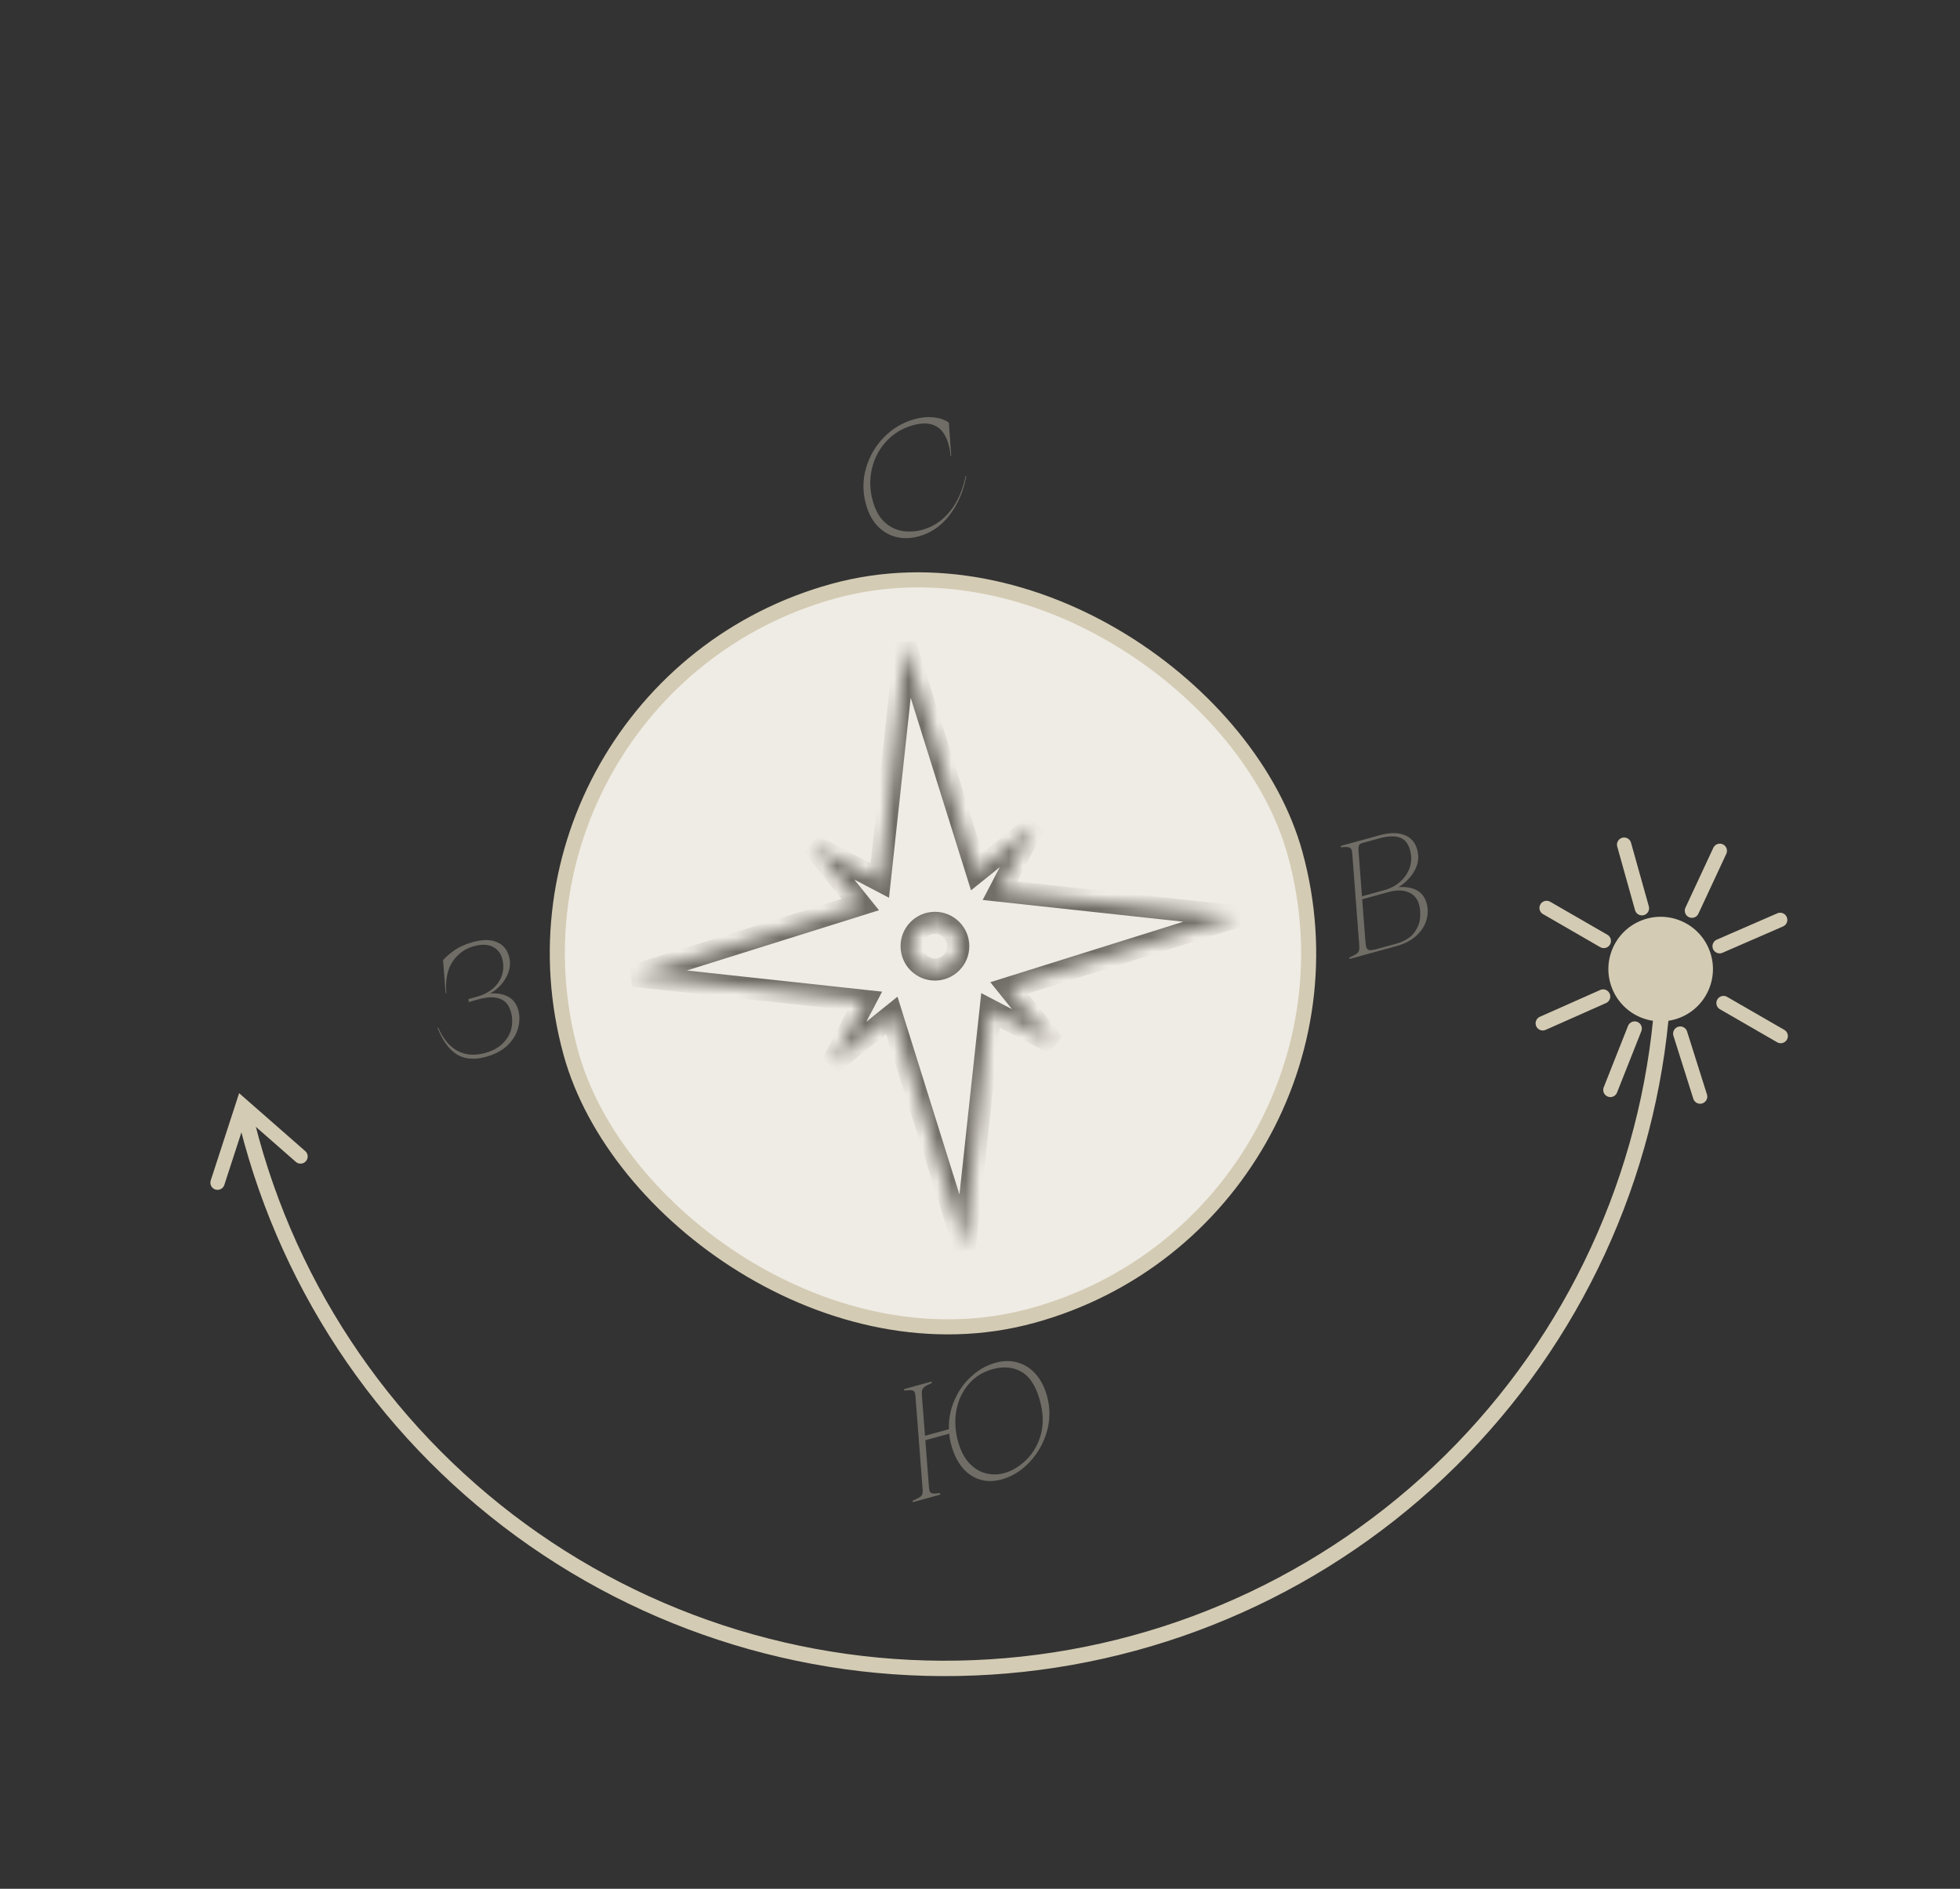 <?xml version="1.0" encoding="UTF-8"?> <svg xmlns="http://www.w3.org/2000/svg" width="137" height="132" viewBox="0 0 137 132" fill="none"><rect x="0" y="0" width="137" height="132" fill="#333333" stroke="none"/><circle cx="116.077" cy="67.724" r="3.654" transform="rotate(-22.45 116.077 67.724)" fill="#D4CBB4"></circle><path d="M113.523 59.029L114.768 63.473" stroke="#D4CBB4" stroke-linecap="round"></path><path d="M124.469 72.406L120.471 70.099" stroke="#D4CBB4" stroke-linecap="round"></path><path d="M112.102 65.758L108.104 63.451" stroke="#D4CBB4" stroke-linecap="round"></path><path d="M124.43 64.286L120.198 66.127" stroke="#D4CBB4" stroke-linecap="round"></path><path d="M112.562 76.17L114.261 71.879" stroke="#D4CBB4" stroke-linecap="round"></path><path d="M107.836 71.515L112.054 69.642" stroke="#D4CBB4" stroke-linecap="round"></path><path d="M120.211 59.46L118.262 63.643" stroke="#D4CBB4" stroke-linecap="round"></path><path d="M118.836 76.635L117.446 72.234" stroke="#D4CBB4" stroke-linecap="round"></path><path d="M16.503 77.621C19.231 89.575 26.188 100.14 36.092 107.367C45.997 114.595 58.18 117.998 70.396 116.949C82.612 115.9 94.037 110.47 102.564 101.66C111.091 92.85 116.146 81.254 116.796 69.01L115.723 68.953C115.087 80.938 110.139 92.288 101.792 100.912C93.445 109.536 82.262 114.851 70.304 115.878C58.346 116.905 46.421 113.574 36.726 106.499C27.031 99.424 20.221 89.083 17.551 77.382L16.503 77.621Z" fill="#D4CBB4"></path><path d="M15.205 82.652L16.955 77.272L21.006 80.821" stroke="#D4CBB4" stroke-linecap="round"></path><rect x="32.945" y="48.267" width="52.504" height="52.504" rx="26.252" transform="rotate(-15.364 32.945 48.267)" fill="#EFECE5"></rect><rect x="32.945" y="48.267" width="52.504" height="52.504" rx="26.252" transform="rotate(-15.364 32.945 48.267)" stroke="#D4CBB4" stroke-width="1.054"></rect><mask id="path-13-inside-1_1077_303" fill="white"><path fill-rule="evenodd" clip-rule="evenodd" d="M86.466 64.046L69.893 62.25L72.278 57.688L68.27 60.912L63.287 45.013L61.496 61.533L56.801 59.078L60.129 63.215L44.252 68.191L60.45 69.947L58.165 74.317L62.334 70.963L67.431 87.227L69.232 70.611L73.653 72.921L70.531 69.04L86.466 64.046ZM65.51 67.748C66.406 67.66 67.062 66.862 66.974 65.965C66.886 65.069 66.088 64.413 65.191 64.501C64.294 64.589 63.639 65.387 63.727 66.284C63.815 67.181 64.613 67.836 65.51 67.748Z"></path></mask><path d="M69.893 62.25L69.209 61.893L68.686 62.895L69.81 63.017L69.893 62.25ZM86.466 64.046L86.696 64.782L86.549 63.28L86.466 64.046ZM72.278 57.688L72.961 58.045L71.794 57.087L72.278 57.688ZM68.27 60.912L67.534 61.143L67.872 62.222L68.753 61.513L68.27 60.912ZM63.287 45.013L64.023 44.782L62.52 44.93L63.287 45.013ZM61.496 61.533L61.139 62.216L62.141 62.74L62.263 61.616L61.496 61.533ZM56.801 59.078L57.158 58.395L56.2 59.562L56.801 59.078ZM60.129 63.215L60.36 63.951L61.439 63.613L60.73 62.732L60.129 63.215ZM44.252 68.191L44.021 67.455L44.169 68.958L44.252 68.191ZM60.45 69.947L61.133 70.304L61.657 69.302L60.533 69.18L60.45 69.947ZM58.165 74.317L57.481 73.96L58.648 74.918L58.165 74.317ZM62.334 70.963L63.07 70.733L62.732 69.653L61.851 70.362L62.334 70.963ZM67.431 87.227L66.695 87.457L68.198 87.31L67.431 87.227ZM69.232 70.611L69.59 69.927L68.587 69.403L68.466 70.528L69.232 70.611ZM73.653 72.921L73.295 73.605L74.254 72.438L73.653 72.921ZM70.531 69.04L70.3 68.304L69.221 68.643L69.93 69.524L70.531 69.04ZM69.81 63.017L86.382 64.813L86.549 63.28L69.976 61.483L69.81 63.017ZM71.594 57.331L69.209 61.893L70.576 62.607L72.961 58.045L71.594 57.331ZM68.753 61.513L72.761 58.289L71.794 57.087L67.786 60.312L68.753 61.513ZM62.551 45.243L67.534 61.143L69.005 60.682L64.023 44.782L62.551 45.243ZM62.263 61.616L64.053 45.096L62.52 44.93L60.729 61.45L62.263 61.616ZM56.444 59.762L61.139 62.216L61.853 60.849L57.158 58.395L56.444 59.762ZM60.73 62.732L57.402 58.595L56.2 59.562L59.528 63.699L60.73 62.732ZM44.483 68.927L60.36 63.951L59.898 62.479L44.021 67.455L44.483 68.927ZM60.533 69.18L44.335 67.424L44.169 68.958L60.367 70.713L60.533 69.18ZM58.848 74.674L61.133 70.304L59.766 69.589L57.481 73.96L58.848 74.674ZM61.851 70.362L57.681 73.716L58.648 74.918L62.818 71.564L61.851 70.362ZM68.167 86.996L63.07 70.733L61.598 71.194L66.695 87.457L68.167 86.996ZM68.466 70.528L66.665 87.144L68.198 87.31L69.999 70.694L68.466 70.528ZM74.01 72.238L69.59 69.927L68.875 71.294L73.295 73.605L74.01 72.238ZM69.93 69.524L73.052 73.405L74.254 72.438L71.132 68.557L69.93 69.524ZM86.235 63.31L70.3 68.304L70.761 69.776L86.696 64.782L86.235 63.31ZM66.207 66.04C66.253 66.513 65.907 66.934 65.434 66.981L65.585 68.516C66.906 68.386 67.871 67.21 67.742 65.89L66.207 66.04ZM65.266 65.269C65.739 65.222 66.16 65.568 66.207 66.04L67.742 65.89C67.612 64.569 66.436 63.604 65.116 63.733L65.266 65.269ZM64.494 66.209C64.448 65.736 64.793 65.315 65.266 65.269L65.116 63.733C63.795 63.863 62.83 65.039 62.959 66.359L64.494 66.209ZM65.434 66.981C64.962 67.027 64.541 66.681 64.494 66.209L62.959 66.359C63.089 67.68 64.264 68.645 65.585 68.516L65.434 66.981Z" fill="#706D66" mask="url(#path-13-inside-1_1077_303)"></path><path d="M64.224 37.483C63.678 37.633 63.155 37.65 62.656 37.532C62.154 37.408 61.716 37.153 61.341 36.767C60.971 36.374 60.699 35.861 60.526 35.229C60.292 34.38 60.295 33.54 60.535 32.71C60.774 31.88 61.195 31.159 61.798 30.547C62.402 29.936 63.108 29.518 63.918 29.296C64.352 29.177 64.743 29.129 65.09 29.154C65.443 29.178 65.724 29.235 65.933 29.326C66.14 29.411 66.27 29.485 66.323 29.548L66.491 31.859L66.442 31.873C66.424 31.602 66.379 31.334 66.306 31.071C65.959 29.808 65.134 29.355 63.831 29.713C63.093 29.915 62.47 30.288 61.961 30.832C61.459 31.373 61.121 32.011 60.948 32.745C60.774 33.48 60.791 34.225 60.999 34.982C61.184 35.653 61.465 36.16 61.842 36.502C62.226 36.843 62.646 37.046 63.103 37.112C63.56 37.177 64.015 37.148 64.47 37.023C65.233 36.813 65.876 36.385 66.4 35.739C66.923 35.092 67.288 34.27 67.495 33.272L67.544 33.258C67.361 34.292 66.977 35.198 66.39 35.975C65.808 36.743 65.087 37.246 64.224 37.483Z" fill="#706D66"></path><path d="M69.574 95.24C70.147 95.082 70.676 95.078 71.163 95.228C71.657 95.375 72.076 95.653 72.422 96.06C72.766 96.462 73.02 96.961 73.185 97.56C73.414 98.396 73.41 99.229 73.171 100.059C72.93 100.883 72.521 101.597 71.944 102.202C71.371 102.798 70.73 103.194 70.019 103.389C69.459 103.543 68.943 103.543 68.469 103.39C67.995 103.237 67.588 102.956 67.249 102.546C66.917 102.135 66.667 101.624 66.499 101.011C66.417 100.715 66.367 100.442 66.348 100.193L64.68 100.651L64.936 103.979C64.948 104.074 64.958 104.139 64.967 104.172C64.996 104.277 65.06 104.341 65.158 104.363C65.263 104.384 65.449 104.379 65.716 104.348L65.724 104.452L63.799 104.981L63.791 104.877C64.019 104.779 64.181 104.699 64.278 104.637C64.379 104.567 64.441 104.497 64.464 104.427C64.492 104.348 64.501 104.24 64.491 104.101L63.994 97.654C63.981 97.502 63.968 97.406 63.958 97.367C63.927 97.255 63.862 97.188 63.764 97.165C63.666 97.143 63.48 97.148 63.206 97.181L63.198 97.076L65.123 96.547L65.131 96.652C64.903 96.75 64.742 96.833 64.647 96.901C64.553 96.97 64.49 97.051 64.459 97.144C64.433 97.229 64.426 97.359 64.438 97.532L64.657 100.339L66.326 99.88C66.304 99.157 66.438 98.473 66.728 97.827C67.016 97.174 67.409 96.624 67.909 96.175C68.413 95.718 68.968 95.406 69.574 95.24ZM70.205 102.945C70.725 102.802 71.224 102.506 71.702 102.056C72.18 101.606 72.525 101.022 72.739 100.305C72.951 99.582 72.933 98.769 72.685 97.868C72.41 96.867 71.983 96.202 71.404 95.873C70.824 95.537 70.155 95.473 69.398 95.681C68.694 95.874 68.123 96.233 67.687 96.756C67.248 97.273 66.967 97.885 66.842 98.592C66.723 99.29 66.763 100.001 66.961 100.725C67.137 101.363 67.396 101.869 67.739 102.242C68.089 102.613 68.477 102.853 68.903 102.963C69.337 103.07 69.77 103.064 70.205 102.945Z" fill="#706D66"></path><path d="M33.112 66.129C32.507 66.295 32.017 66.649 31.642 67.191C31.273 67.731 31.125 68.466 31.196 69.395L31.147 69.408L30.969 67.1C31.128 66.907 31.382 66.686 31.731 66.434C32.086 66.181 32.53 65.981 33.063 65.834C33.735 65.65 34.287 65.65 34.72 65.836C35.16 66.019 35.446 66.351 35.578 66.832C35.677 67.194 35.669 67.55 35.553 67.9C35.441 68.242 35.264 68.549 35.02 68.822C34.781 69.086 34.526 69.29 34.255 69.436C34.745 69.393 35.165 69.465 35.514 69.652C35.869 69.838 36.108 70.151 36.229 70.592C36.337 70.987 36.332 71.406 36.213 71.849C36.099 72.284 35.855 72.684 35.481 73.049C35.107 73.413 34.604 73.682 33.972 73.856C33.149 74.082 32.464 74.023 31.916 73.678C31.375 73.331 30.929 72.714 30.579 71.826L30.629 71.812C30.973 72.603 31.427 73.147 31.99 73.445C32.552 73.737 33.185 73.786 33.889 73.592C34.429 73.444 34.85 73.215 35.155 72.905C35.465 72.593 35.661 72.249 35.742 71.873C35.827 71.488 35.819 71.112 35.718 70.743C35.582 70.249 35.326 69.934 34.949 69.797C34.569 69.654 34.074 69.666 33.462 69.834L32.761 70.027L32.746 69.818L33.318 69.661C33.779 69.534 34.164 69.337 34.472 69.068C34.779 68.793 34.986 68.477 35.093 68.122C35.206 67.758 35.208 67.379 35.099 66.984C34.995 66.603 34.77 66.328 34.427 66.16C34.09 65.991 33.652 65.981 33.112 66.129Z" fill="#706D66"></path><path d="M94.315 66.916C94.549 66.816 94.714 66.732 94.808 66.664C94.903 66.595 94.963 66.519 94.989 66.433C95.013 66.342 95.02 66.209 95.007 66.036L94.516 59.609C94.503 59.513 94.494 59.452 94.486 59.426C94.456 59.314 94.387 59.244 94.28 59.217C94.172 59.183 93.988 59.184 93.729 59.22L93.722 59.116L96.427 58.372C97.124 58.181 97.703 58.174 98.162 58.352C98.622 58.53 98.921 58.869 99.058 59.369C99.201 59.889 99.136 60.389 98.864 60.867C98.59 61.338 98.216 61.717 97.743 62.003C98.24 61.958 98.662 62.026 99.009 62.207C99.363 62.386 99.6 62.696 99.722 63.137C99.823 63.506 99.818 63.889 99.708 64.287C99.598 64.686 99.366 65.05 99.011 65.382C98.663 65.711 98.189 65.958 97.59 66.122L94.322 67.02L94.315 66.916ZM96.759 62.21C97.174 62.096 97.539 61.903 97.854 61.633C98.173 61.354 98.401 61.022 98.536 60.638C98.669 60.248 98.677 59.839 98.56 59.411C98.433 58.95 98.197 58.657 97.851 58.533C97.504 58.402 97.021 58.421 96.402 58.591L95.227 58.914C95.109 58.947 95.029 59.004 94.988 59.086C94.953 59.166 94.944 59.3 94.96 59.487L95.199 62.638L96.759 62.21ZM97.527 65.97C98.126 65.805 98.559 65.552 98.826 65.209C99.091 64.861 99.235 64.509 99.258 64.156C99.288 63.801 99.267 63.492 99.195 63.229C99.075 62.794 98.825 62.502 98.444 62.352C98.061 62.195 97.603 62.19 97.07 62.337L95.214 62.846L95.451 65.914C95.459 66.018 95.472 66.103 95.49 66.168C95.524 66.294 95.595 66.37 95.701 66.397C95.806 66.418 95.983 66.394 96.234 66.325L97.527 65.97Z" fill="#706D66"></path></svg> 